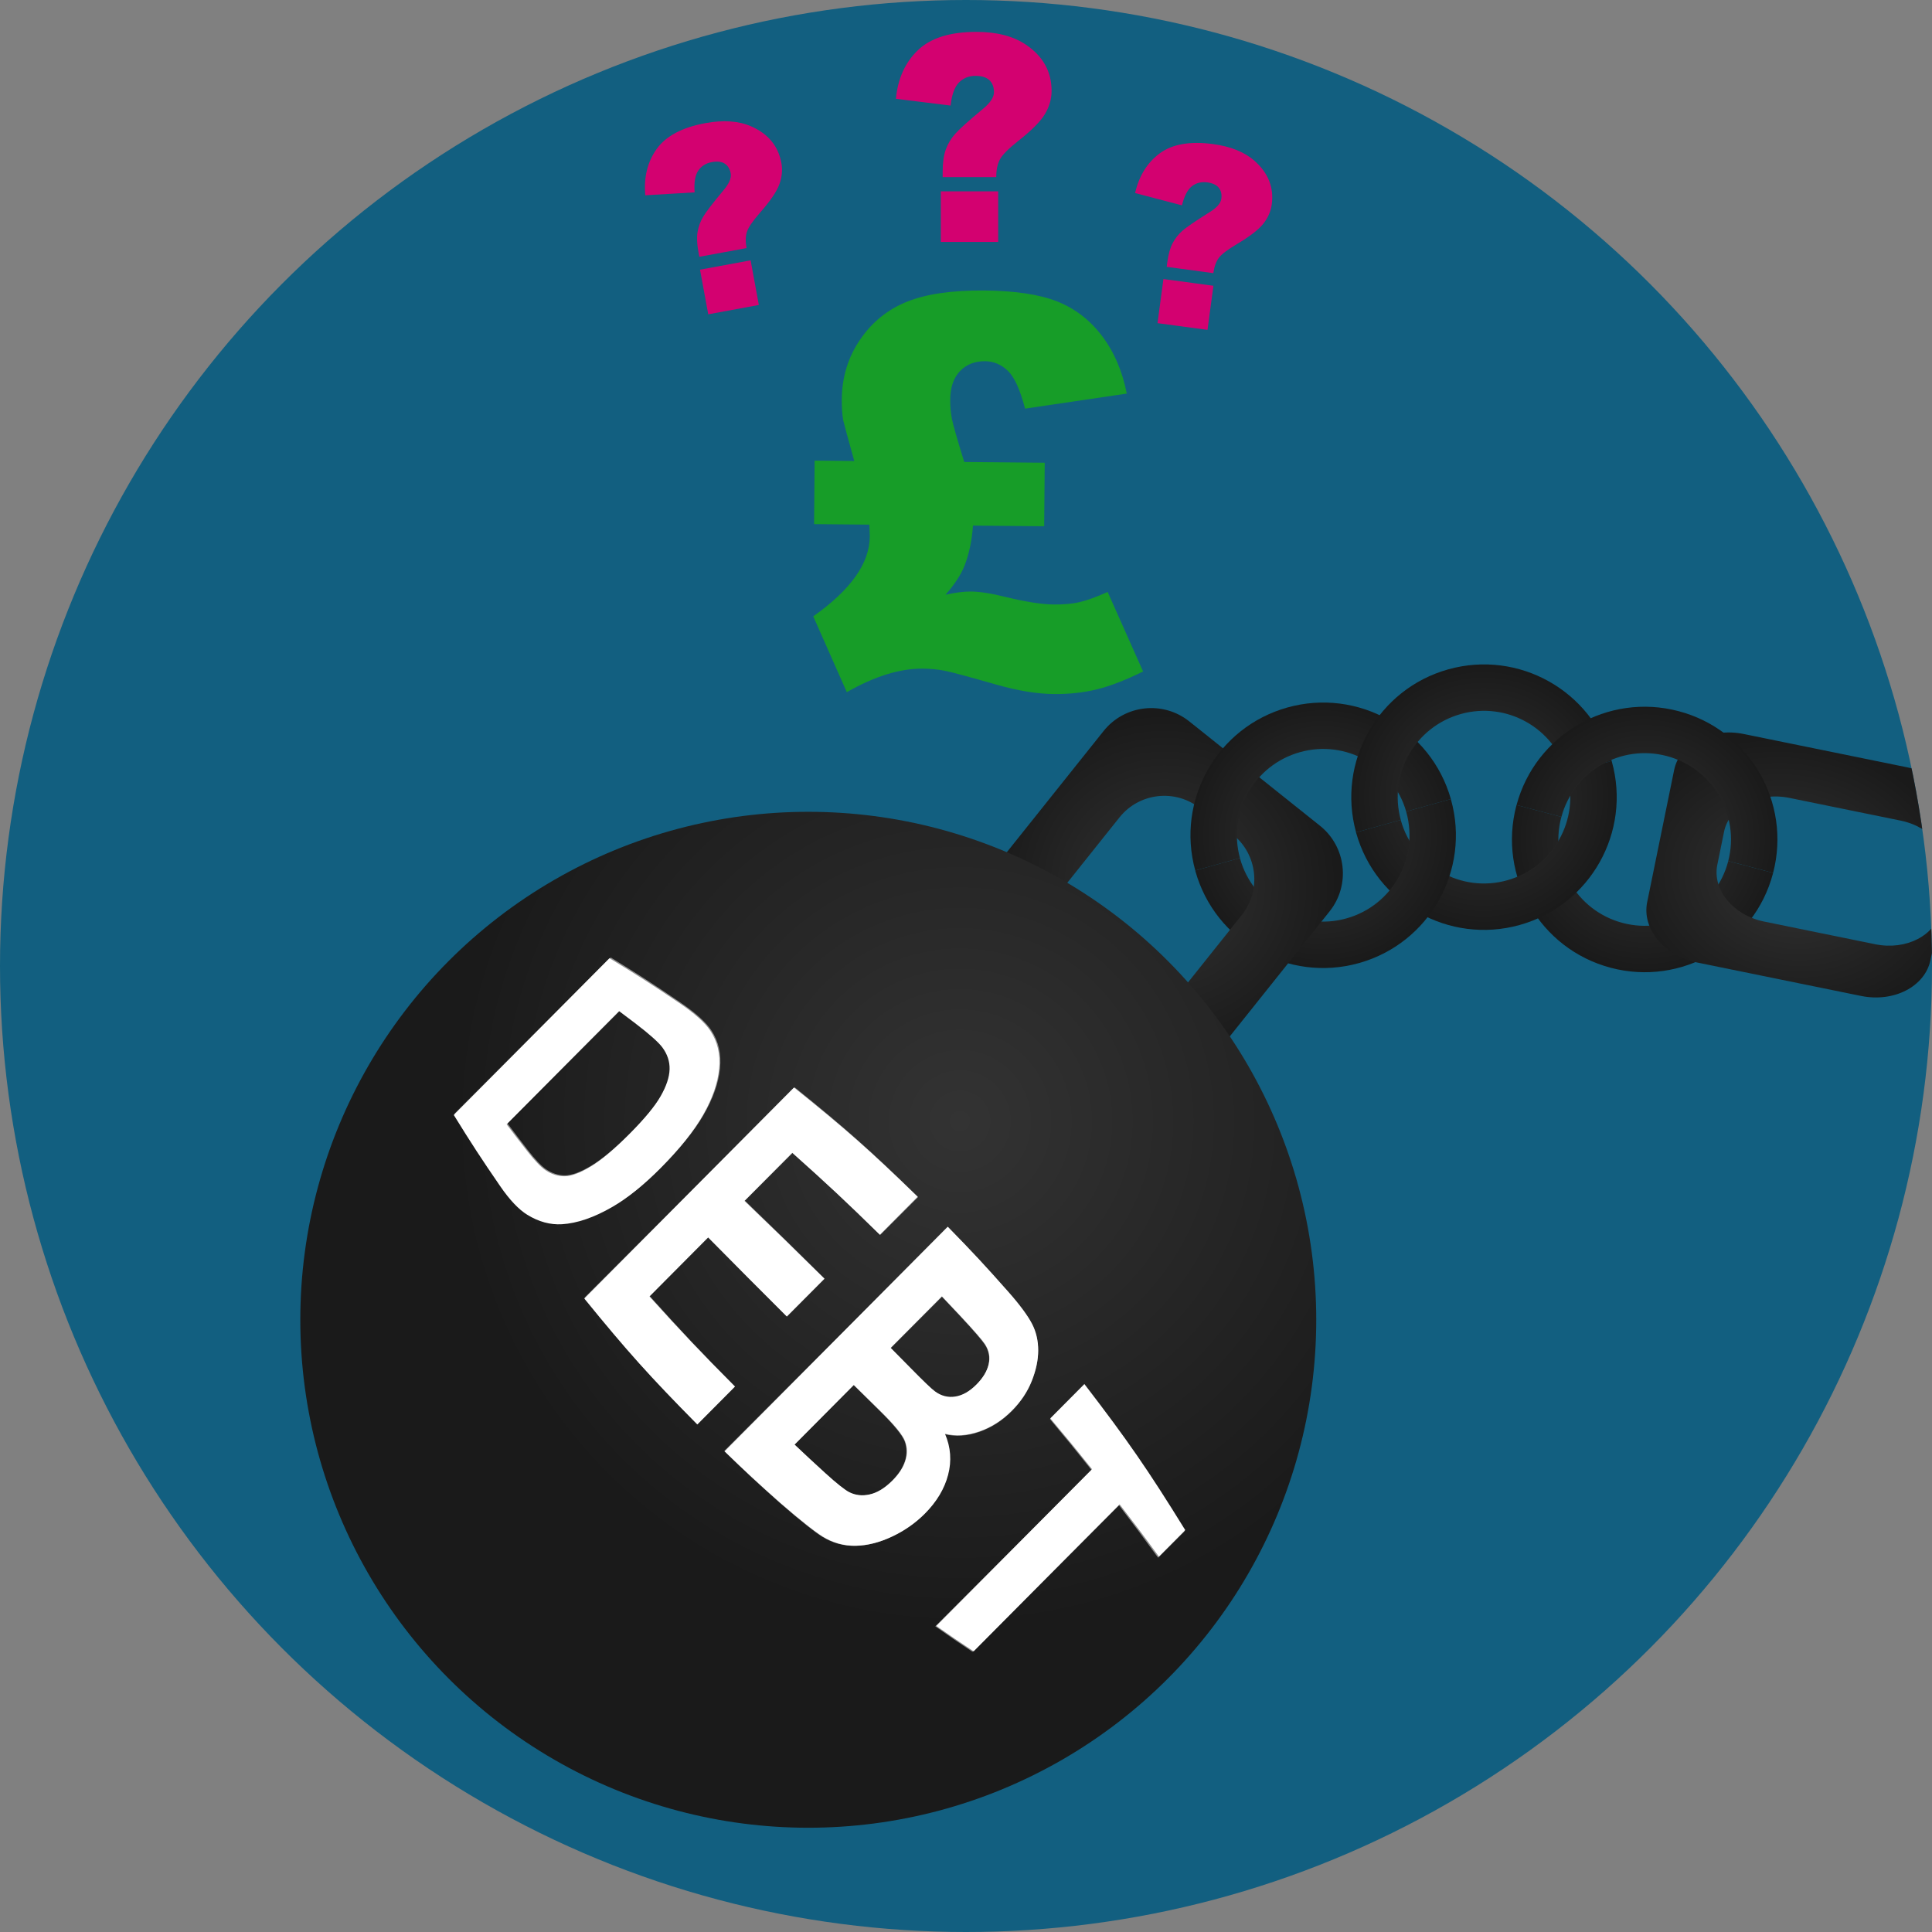 <?xml version="1.0" encoding="UTF-8"?><svg id="Layer_1" xmlns="http://www.w3.org/2000/svg" width="80" height="80" xmlns:xlink="http://www.w3.org/1999/xlink" viewBox="0 0 80 80"><rect x="0" y="0" width="80" height="80" fill="#808080" stroke="none"/><defs><style>.cls-1{opacity:.5;}.cls-2{fill:url(#radial-gradient-8);}.cls-2,.cls-3,.cls-4,.cls-5,.cls-6,.cls-7,.cls-8,.cls-9,.cls-10,.cls-11,.cls-12,.cls-13,.cls-14,.cls-15{stroke-width:0px;}.cls-3{fill:none;}.cls-4{fill:#d30170;}.cls-5{fill:#fff;}.cls-6{fill:url(#radial-gradient-2);}.cls-7{fill:url(#radial-gradient-7);}.cls-16{clip-path:url(#clippath);}.cls-8{fill:url(#radial-gradient-5);}.cls-9{fill:url(#radial-gradient);}.cls-10{fill:#125f80;}.cls-11{fill:url(#radial-gradient-6);}.cls-12{fill:url(#radial-gradient-9);}.cls-13{fill:url(#radial-gradient-3);}.cls-14{fill:#179d28;}.cls-15{fill:url(#radial-gradient-4);}</style><clipPath id="clippath"><circle class="cls-3" cx="40" cy="40" r="40"/></clipPath><radialGradient id="radial-gradient" cx="-4602.491" cy="-558.5" fx="-4602.491" fy="-558.5" r="5.496" gradientTransform="translate(-4524.187 -602.242) rotate(-165.184) scale(1 -1)" gradientUnits="userSpaceOnUse"><stop offset="0" stop-color="#333"/><stop offset="1" stop-color="#1a1a1a"/></radialGradient><radialGradient id="radial-gradient-2" cx="-3192.39" cy="588.333" fx="-3192.39" fy="588.333" r="5.496" gradientTransform="translate(-3171.454 325.974) rotate(164.38) scale(1 -1)" xlink:href="#radial-gradient"/><radialGradient id="radial-gradient-3" cx="-3185.552" cy="588.06" fx="-3185.552" fy="588.06" r="5.496" gradientTransform="translate(-3171.454 325.974) rotate(164.38) scale(1 -1)" xlink:href="#radial-gradient"/><radialGradient id="radial-gradient-4" cx="-4497.293" cy="-447.266" fx="-4497.293" fy="-447.266" r="7.16" gradientTransform="translate(-4440.042 -493.601) rotate(-167.582) scale(1 -1)" xlink:href="#radial-gradient"/><radialGradient id="radial-gradient-5" cx="1759.707" cy="-1327.688" fx="1759.707" fy="-1327.688" r="7.16" gradientTransform="translate(830.398 -1592.373) rotate(70.168) scale(.848 -.952) skewX(10.892)" xlink:href="#radial-gradient"/><radialGradient id="radial-gradient-6" cx="3493.723" cy="-4456.147" fx="3493.723" fy="-4456.147" r="21.034" gradientTransform="translate(-5457.337 -1312.099) rotate(65.784)" xlink:href="#radial-gradient"/><radialGradient id="radial-gradient-7" cx="-3185.552" cy="588.06" fx="-3185.552" fy="588.06" r="5.496" gradientTransform="translate(-3171.454 325.974) rotate(164.38) scale(1 -1)" xlink:href="#radial-gradient"/><radialGradient id="radial-gradient-8" cx="-3192.39" cy="588.333" fx="-3192.39" fy="588.333" r="5.496" gradientTransform="translate(-3171.454 325.974) rotate(164.38) scale(1 -1)" xlink:href="#radial-gradient"/><radialGradient id="radial-gradient-9" cx="-4602.491" cy="-558.5" fx="-4602.491" fy="-558.5" r="5.496" xlink:href="#radial-gradient"/></defs><circle class="cls-10" cx="40" cy="40" r="40"/><g class="cls-16"><path class="cls-9" d="m64.655,33.826c-.002.007-.005.013-.007.021-.505,1.908.633,3.864,2.541,4.369,1.908.505,3.864-.633,4.369-2.541.002-.007.003-.014.004-.021l1.858.491c-.002.007-.003.014-.004.021-.776,2.934-3.784,4.684-6.718,3.908-2.934-.776-4.684-3.784-3.908-6.718.002-.007.005-.013.007-.021l1.858.491Z"/><path class="cls-6" d="m58.002,33.95c.002.007.003.014.005.021.531,1.901,2.503,3.011,4.404,2.479s3.011-2.503,2.479-4.404c-.002-.007-.005-.013-.007-.021l1.851-.517c.002.007.005.013.007.021.817,2.923-.89,5.955-3.813,6.772-2.923.817-5.955-.89-6.772-3.813-.002-.007-.003-.014-.005-.021l1.851-.517Z"/><path class="cls-13" d="m51.343,35.529c.002.007.003.014.005.021.531,1.901,2.503,3.011,4.404,2.479s3.011-2.503,2.479-4.404c-.002-.007-.005-.013-.007-.021l1.851-.517c.002.007.005.013.007.021.817,2.923-.89,5.955-3.813,6.772-2.923.817-5.955-.89-6.772-3.813-.002-.007-.003-.014-.005-.021l1.851-.517Z"/><path class="cls-15" d="m49.245,29.871l5.412,4.321c1.089.87,1.267,2.458.398,3.547l-4.321,5.412c-.87,1.089-2.458,1.267-3.547.398l-2.029-1.62c1.024.818,2.518.65,3.336-.374l2.926-3.666c.818-1.024.65-2.518-.374-3.336l-1.354-1.081c-1.024-.818-2.518-.65-3.336.374l-2.926,3.666c-.818,1.024-.65,2.518.374,3.336l-2.029-1.62c-1.089-.87-1.267-2.458-.398-3.547l4.321-5.412c.87-1.089,2.458-1.267,3.547-.398Z"/><path class="cls-8" d="m68.206,37.357l1.117-5.474c.225-1.102,1.514-1.769,2.88-1.49l6.786,1.384c1.366.279,2.291,1.397,2.066,2.499l-.419,2.052c.211-1.036-.658-2.088-1.943-2.35l-4.596-.938c-1.284-.262-2.497.365-2.708,1.402l-.279,1.369c-.211,1.036.658,2.088,1.943,2.35l4.596.938c1.284.262,2.497-.365,2.708-1.402l-.419,2.052c-.225,1.102-1.514,1.769-2.88,1.49l-6.786-1.384c-1.366-.279-2.291-1.397-2.066-2.499Z"/><circle class="cls-11" cx="33.469" cy="54.649" r="21.034"/><path class="cls-7" d="m53.828,31.146c-1.894.529-3.002,2.489-2.484,4.383l-1.851.517c-.803-2.917.902-5.936,3.818-6.751,2.916-.815,5.94.882,6.766,3.792l-1.851.517c-.54-1.888-2.503-2.988-4.397-2.459Z"/><path class="cls-2" d="m60.487,29.567c-1.894.529-3.002,2.489-2.484,4.383l-1.851.517c-.803-2.917.902-5.936,3.818-6.751,2.916-.815,5.94.882,6.766,3.792l-1.851.517c-.54-1.888-2.503-2.988-4.397-2.459Z"/><path class="cls-12" d="m69.017,31.306c-1.901-.503-3.849.625-4.362,2.52l-1.858-.491c.785-2.922,3.784-4.661,6.712-3.887s4.674,3.77,3.912,6.697l-1.858-.491c.491-1.901-.644-3.845-2.546-4.348Z"/><path class="cls-5" d="m25.236,39.678c1.17.711,1.746,1.081,2.878,1.845.638.431,1.069.816,1.295,1.154.303.454.427.981.368,1.583-.06.603-.285,1.243-.669,1.914-.384.67-.976,1.408-1.765,2.203-.693.698-1.356,1.232-1.979,1.594-.762.443-1.465.684-2.097.722-.479.028-.962-.1-1.436-.393-.354-.219-.728-.614-1.119-1.183-.796-1.159-1.181-1.749-1.922-2.948,2.578-2.596,3.868-3.894,6.446-6.491Zm.398,2.19c-1.862,1.875-2.793,2.813-4.656,4.688.333.44.501.659.841,1.094.318.408.575.675.767.805.25.169.516.255.797.252.282-.004.642-.139,1.084-.407.441-.267.976-.717,1.597-1.342.621-.626,1.054-1.149,1.291-1.566.237-.415.362-.788.371-1.115s-.094-.629-.3-.907c-.154-.207-.528-.545-1.128-1.002-.265-.201-.397-.301-.663-.5Z"/><path class="cls-5" d="m24.196,53.772c3.472-3.497,5.208-5.245,8.68-8.74,2.134,1.711,3.16,2.618,5.12,4.522-.625.629-.938.944-1.563,1.574-1.421-1.391-2.147-2.07-3.629-3.393-.791.797-1.187,1.195-1.979,1.992,1.332,1.277,1.995,1.922,3.312,3.221-.622.626-.933.94-1.556,1.566-1.31-1.306-1.962-1.961-3.26-3.274-.972.979-1.458,1.468-2.429,2.446,1.38,1.524,2.089,2.272,3.542,3.73-.623.627-.934.941-1.558,1.568-1.972-1.992-2.91-3.037-4.681-5.213Z"/><path class="cls-5" d="m39.243,50.795c1.031,1.052,1.533,1.592,2.51,2.695.483.546.807.991.98,1.322.173.332.257.701.257,1.102-.001.4-.091.824-.269,1.27-.178.445-.45.853-.821,1.226-.401.404-.849.69-1.346.862-.498.174-.973.206-1.424.097.238.555.281,1.122.13,1.699-.151.578-.468,1.109-.959,1.604-.387.39-.836.705-1.352.949-.517.245-1.017.373-1.501.384-.484.011-.946-.112-1.378-.377-.271-.167-.868-.622-1.764-1.401-.939-.832-1.4-1.258-2.301-2.13,3.696-3.721,5.544-5.582,9.239-9.303Zm-.241,2.882c-.848.854-1.272,1.281-2.12,2.135.343.346.514.519.856.867.508.516.832.827.975.932.258.191.539.263.84.217.302-.046.595-.212.88-.499.274-.276.443-.557.508-.845.066-.289.015-.57-.158-.833-.102-.156-.449-.56-1.047-1.198-.292-.311-.439-.467-.734-.775Zm-3.647,3.671c-.981.988-1.471,1.482-2.452,2.47.501.472.753.706,1.261,1.17.495.452.835.714,1.001.798.252.128.54.166.857.093.316-.072.629-.265.941-.579.264-.266.44-.537.527-.815.088-.278.083-.547-.013-.809-.096-.26-.447-.686-1.051-1.277-.429-.419-.643-.63-1.071-1.051Z"/><path class="cls-5" d="m38.772,67.327c2.579-2.597,3.869-3.896,6.447-6.492-.68-.85-1.026-1.271-1.728-2.104.565-.568.847-.853,1.411-1.421,1.788,2.327,2.626,3.539,4.176,6.047-.436.44-.654.659-1.09,1.098-.638-.873-.964-1.306-1.626-2.164-2.418,2.435-3.628,3.653-6.046,6.088-.624-.413-.932-.623-1.544-1.051Z"/><g class="cls-1"><path class="cls-5" d="m25.289,39.648c1.168.715,1.742,1.086,2.872,1.855.637.433,1.067.82,1.291,1.158.301.455.424.983.362,1.585-.062.603-.289,1.242-.676,1.911-.386.669-.981,1.404-1.773,2.196-.695.696-1.36,1.228-1.985,1.588-.764.44-1.466.68-2.099.714-.479.026-.962-.103-1.434-.398-.353-.22-.726-.617-1.115-1.187-.792-1.162-1.175-1.753-1.911-2.955,2.587-2.587,3.881-3.881,6.468-6.469Zm.39,2.191c-1.869,1.869-2.803,2.803-4.672,4.672.332.441.499.66.837,1.097.316.409.573.677.764.807.249.17.515.257.796.254.281-.002.643-.137,1.085-.404.442-.266.978-.713,1.602-1.337.623-.623,1.057-1.145,1.297-1.561.239-.415.364-.787.375-1.114.01-.327-.092-.629-.297-.907-.153-.208-.527-.548-1.125-1.006-.264-.202-.396-.302-.661-.502Z"/><path class="cls-5" d="m24.2,53.738c3.484-3.484,5.226-5.226,8.711-8.71,2.128,1.719,3.151,2.629,5.104,4.54-.627.627-.941.941-1.568,1.568-1.416-1.395-2.14-2.078-3.617-3.405-.794.794-1.191,1.191-1.986,1.985,1.328,1.282,1.988,1.929,3.301,3.233-.625.625-.937.936-1.561,1.561-1.305-1.31-1.956-1.968-3.248-3.285-.975.975-1.463,1.463-2.438,2.438,1.375,1.529,2.081,2.278,3.529,3.742-.625.625-.938.938-1.563,1.563-1.965-1.998-2.9-3.047-4.663-5.23Z"/><path class="cls-5" d="m39.257,50.813c1.028,1.055,1.528,1.597,2.5,2.704.481.548.803.994.976,1.325.172.332.255.702.253,1.103-.002.4-.094.824-.273,1.269-.18.444-.453.851-.825,1.223-.403.403-.851.687-1.349.858-.499.172-.974.202-1.424.092.236.555.276,1.122.124,1.699-.154.578-.471,1.108-.965,1.601-.388.389-.839.702-1.355.945-.518.243-1.019.37-1.502.379-.484.009-.945-.116-1.376-.382-.27-.167-.866-.625-1.759-1.407-.936-.835-1.395-1.263-2.294-2.138,3.709-3.709,5.563-5.563,9.271-9.271Zm-.251,2.881c-.851.852-1.277,1.277-2.128,2.128.342.348.512.521.853.87.506.518.829.83.971.935.258.192.538.265.839.22.302-.045.595-.21.881-.496.275-.275.445-.555.511-.844.067-.288.017-.57-.155-.834-.102-.156-.446-.561-1.043-1.202-.291-.312-.437-.468-.731-.778Zm-3.659,3.66c-.984.984-1.476,1.477-2.461,2.461.499.474.751.709,1.257,1.174.493.454.833.717.999.802.252.128.54.168.857.096.316-.071.63-.263.943-.576.265-.265.441-.536.53-.814.089-.277.085-.546-.011-.809-.096-.261-.445-.688-1.047-1.281-.427-.421-.641-.631-1.068-1.054Z"/><path class="cls-5" d="m38.728,67.343c2.588-2.588,3.882-3.882,6.47-6.47-.677-.853-1.021-1.274-1.721-2.111.567-.566.85-.85,1.416-1.416,1.78,2.333,2.614,3.547,4.155,6.061-.438.438-.656.656-1.094,1.094-.635-.875-.959-1.309-1.618-2.17-2.427,2.427-3.64,3.641-6.067,6.067-.622-.415-.93-.626-1.541-1.056Z"/></g></g><path class="cls-14" d="m39.925,19.13l3.335.031-.023,2.63-2.949-.027c-.043.623-.162,1.184-.357,1.681-.157.38-.418.773-.781,1.182.412-.093.765-.136,1.058-.133.374.003.861.081,1.462.232.819.198,1.476.3,1.967.305.403.004.755-.028,1.053-.095.298-.067.69-.209,1.176-.424l1.467,3.293c-.73.36-1.37.607-1.922.742-.552.134-1.144.198-1.774.192-.69-.006-1.478-.135-2.362-.385-1.163-.334-1.884-.527-2.163-.581-.277-.054-.578-.083-.901-.086-.946-.009-1.995.315-3.146.974l-1.391-3.14c1.551-1.093,2.332-2.194,2.342-3.302.001-.059-.006-.224-.017-.495l-2.29-.021.023-2.63,1.641.016c-.271-.971-.422-1.533-.458-1.688-.042-.234-.061-.524-.059-.869.009-.917.261-1.739.756-2.465.493-.726,1.14-1.25,1.94-1.572.799-.323,1.873-.478,3.223-.466,1.262.012,2.261.162,2.995.451.735.289,1.355.765,1.858,1.426s.847,1.459,1.029,2.392l-4.211.623c-.205-.787-.443-1.31-.717-1.57s-.585-.39-.938-.394c-.425-.004-.771.133-1.038.408-.267.277-.403.672-.407,1.185-.003.272.021.534.069.787.05.254.22.853.512,1.793Z"/><path class="cls-4" d="m41.251,7.334h-2.217v-.222c0-.377.043-.683.128-.918.086-.235.213-.45.383-.644.169-.194.549-.537,1.14-1.027.315-.256.473-.491.473-.705s-.064-.38-.19-.499c-.126-.118-.317-.178-.574-.178-.276,0-.505.092-.685.274s-.297.501-.347.956l-2.264-.28c.078-.832.38-1.502.907-2.009.526-.508,1.335-.762,2.424-.762.848,0,1.531.178,2.053.531.708.478,1.062,1.116,1.062,1.913,0,.331-.091.649-.274.957-.183.307-.556.682-1.119,1.125-.394.311-.642.561-.744.75-.103.189-.154.435-.154.737Zm-2.293.59h2.374v2.094h-2.374v-2.094Z"/><path class="cls-4" d="m50.243,11.31l-1.933-.26.026-.193c.044-.329.117-.592.22-.787.102-.194.237-.366.408-.518.17-.148.542-.402,1.116-.762.303-.185.469-.373.493-.56.025-.185-.011-.339-.107-.457-.096-.118-.256-.191-.478-.222-.242-.032-.451.021-.631.158-.179.138-.317.402-.415.794l-1.94-.51c.165-.717.507-1.266,1.026-1.647.519-.38,1.253-.507,2.203-.38.739.1,1.315.335,1.728.705.56.5.795,1.098.702,1.793-.039.288-.156.555-.352.802-.196.246-.565.53-1.108.852-.38.225-.625.413-.736.566-.112.151-.186.36-.223.625Zm-2.068.245l2.07.278-.245,1.826-2.07-.278.245-1.826Z"/><path class="cls-4" d="m30.913,10.273l-1.956.36-.036-.195c-.061-.333-.073-.61-.036-.831.036-.222.114-.433.231-.632.118-.198.398-.564.839-1.091.236-.279.337-.512.303-.701-.035-.188-.118-.324-.249-.408-.13-.084-.309-.104-.536-.062-.243.045-.43.162-.56.352-.13.191-.181.491-.15.901l-2.043.12c-.067-.745.091-1.387.473-1.92.383-.533,1.054-.891,2.015-1.067.748-.139,1.381-.093,1.898.134.702.308,1.119.812,1.249,1.516.054.292.024.588-.086.889-.111.302-.38.692-.805,1.177-.296.339-.475.6-.535.782-.06.184-.065.409-.016.677Zm-1.927.894l2.095-.387.341,1.848-2.095.387-.341-1.848Z"/></svg>